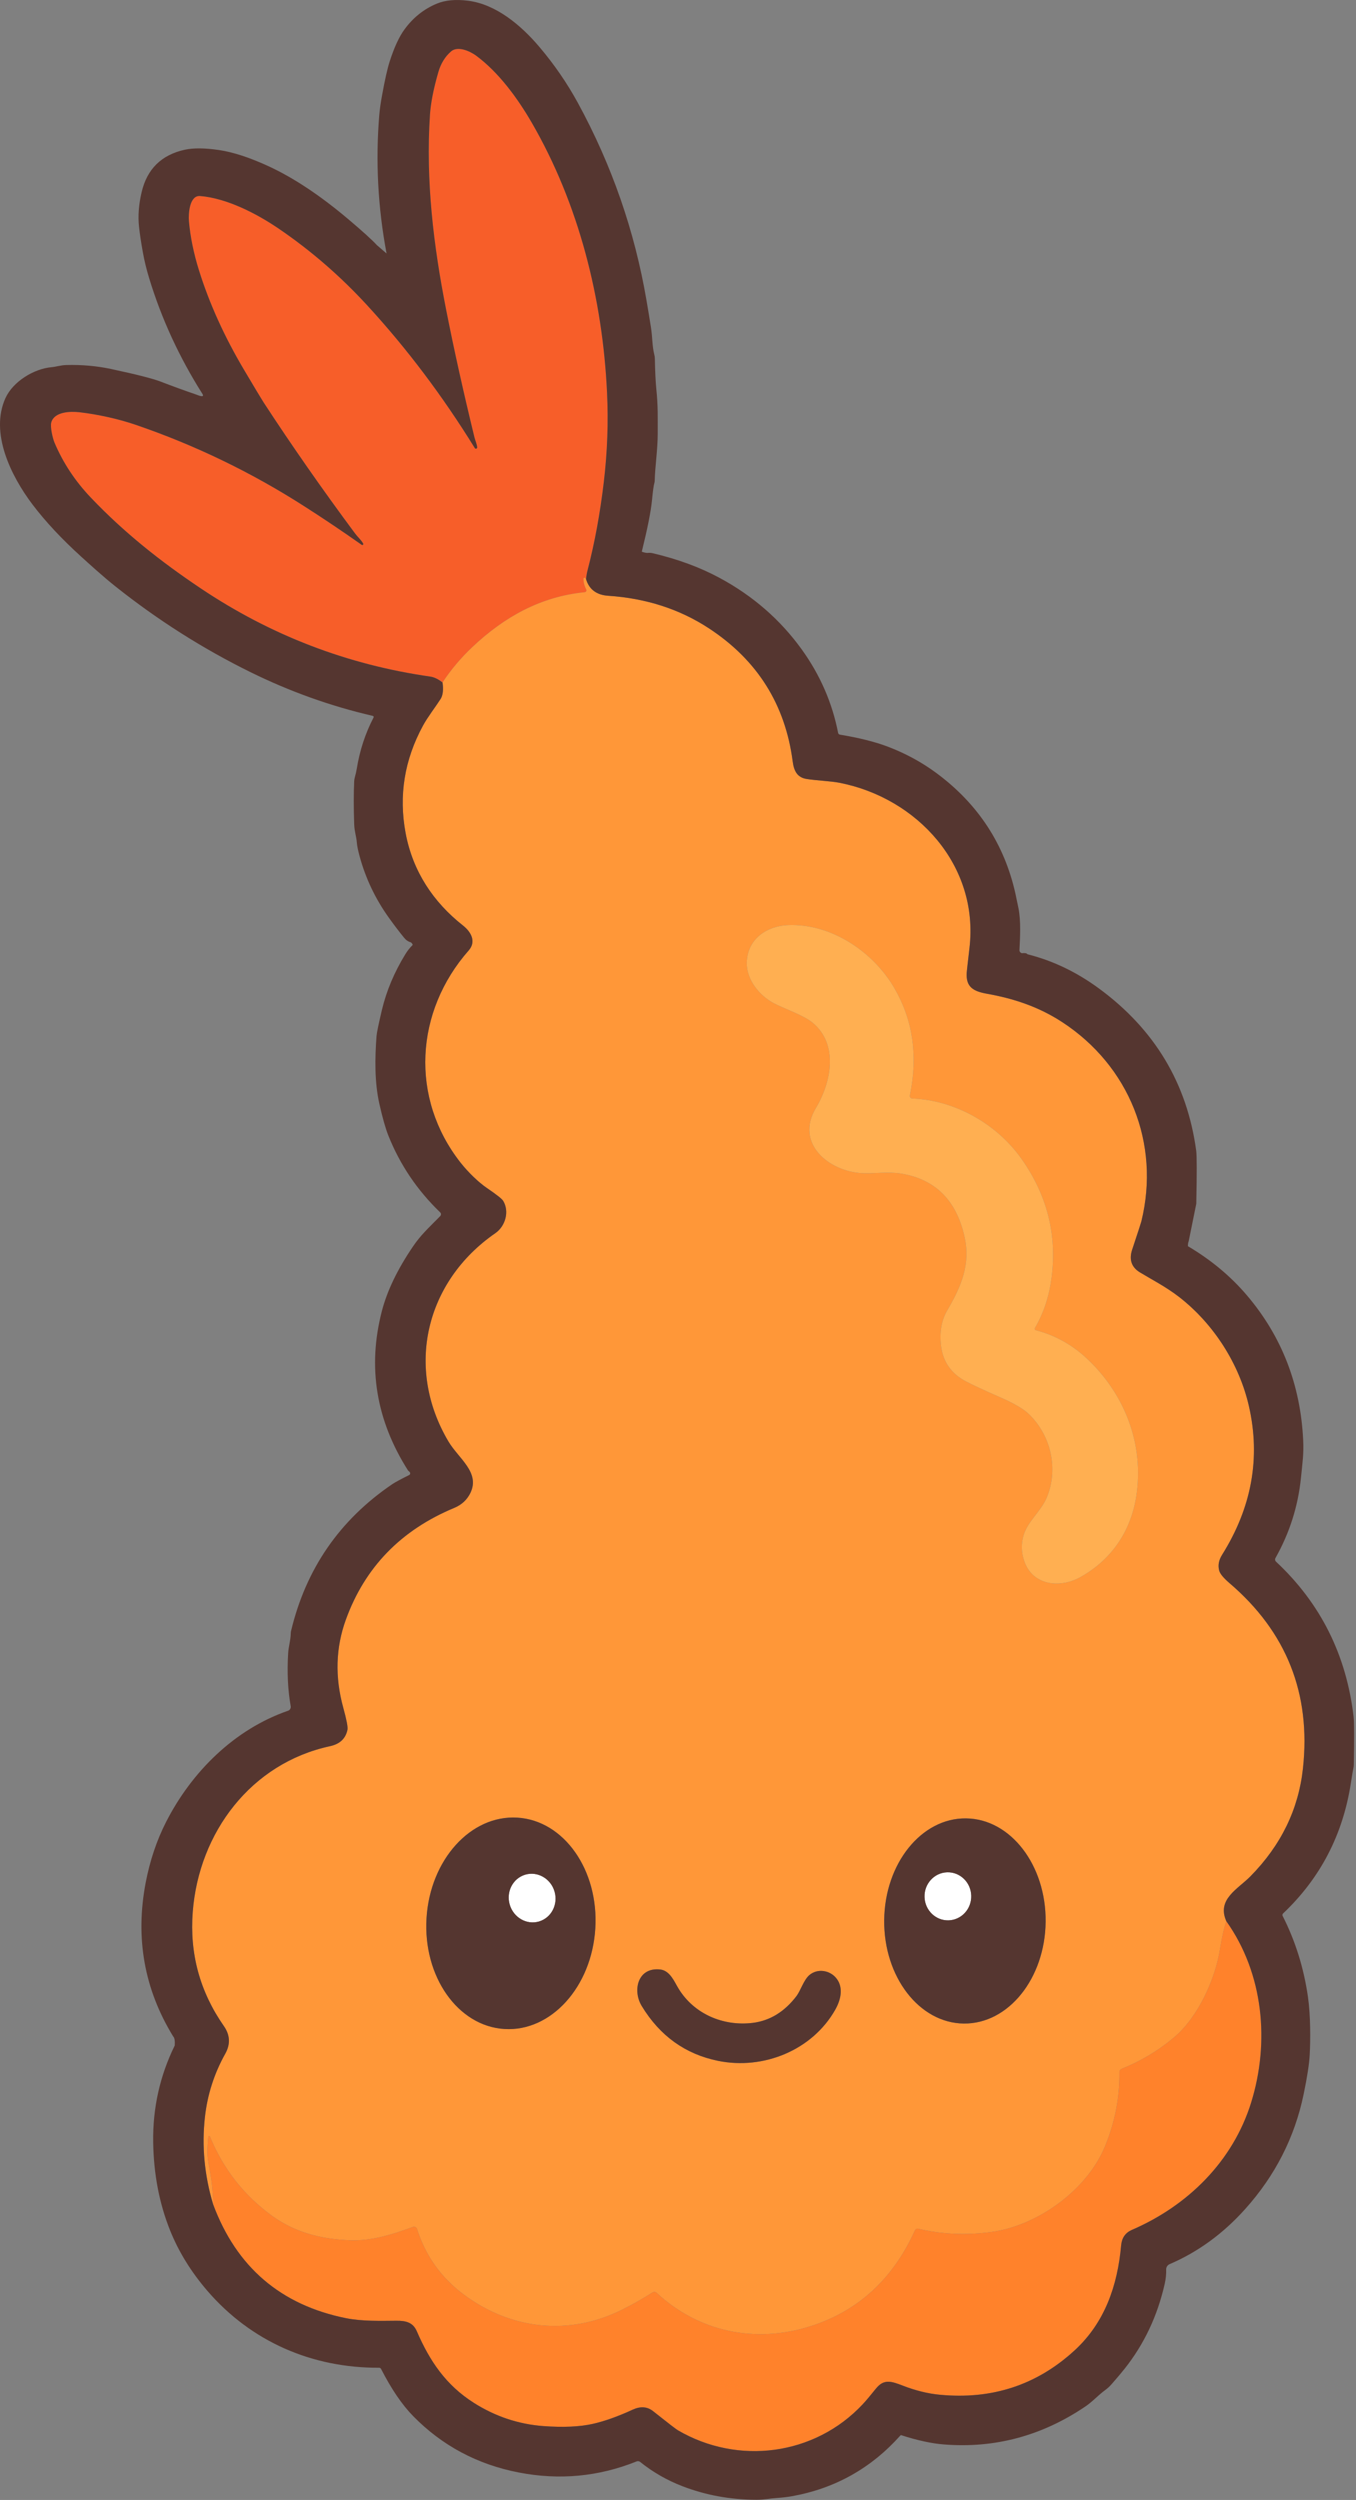 <?xml version="1.0" encoding="UTF-8"?>
<svg xmlns="http://www.w3.org/2000/svg" width="491" height="905" viewBox="0 0 491 905" fill="none">
  <rect x="0" y="0" width="491" height="905" fill="#808080" stroke="none"/>
  <g clip-path="url(#clip0_3_722)">
    <path d="M212.21 209.65L211.97 209.3C211.86 209.12 211.63 209.07 211.46 209.19C211.35 209.26 211.28 209.38 211.28 209.51C211.28 210.82 211.61 212.12 212.28 213.39C212.46 213.72 212.33 214.13 211.99 214.31C211.91 214.35 211.83 214.38 211.74 214.39C195.85 215.95 182.62 223.29 170.98 234.3C166.83 238.23 163.25 242.49 160.24 247.06C158.65 245.83 157.19 245.13 155.87 244.94C125.77 240.65 98.01 229.99 72.6 212.94C57.97 203.13 44.91 192.76 32.91 180.16C27.2 174.17 22.8 167.51 19.71 160.18C19.11 158.77 18.09 154.52 18.57 152.88C19.7 149.01 25.5 148.85 28.76 149.23C35.43 150 42.98 151.66 49.28 153.83C70.64 161.16 90.87 170.92 109.96 183.13C116.95 187.59 123.95 192.29 130.98 197.24C131.14 197.35 131.37 197.31 131.48 197.15C131.56 197.04 131.57 196.89 131.5 196.77C130.77 195.47 129.53 194.41 128.55 193.1C116.69 177.13 105.65 161.31 95.42 145.63C94.81 144.7 92.47 140.8 88.38 133.91C81.23 121.86 75.78 109.82 72.03 97.81C70.13 91.72 68.92 85.83 68.41 80.13C68.18 77.56 68.54 70.63 72.48 70.96C82.23 71.78 92.95 77.35 100.85 82.72C112.57 90.69 123.33 100.02 133.12 110.7C147.38 126.23 160.31 143.4 171.92 162.2C172.04 162.42 172.32 162.5 172.55 162.38C172.71 162.29 172.8 162.12 172.78 161.94C172.73 160.87 172.08 159.48 171.8 158.35C167.79 141.88 164.38 126.52 161.57 112.26C156.97 88.98 154.11 65.41 155.68 41.59C155.96 37.29 156.98 32.11 158.73 26.06C159.62 23 161.14 20.52 163.3 18.63C165.7 16.52 170.14 18.47 172.42 20.16C180.51 26.14 187.35 35.43 192.55 44.41C209.6 73.85 218.21 108.13 219.81 142.14C220.32 152.85 219.93 163.63 218.64 174.47C217.31 185.76 215.36 196.38 212.79 206.31C212.52 207.32 212.33 208.44 212.21 209.65Z" fill="#F75E29"></path>
    <path d="M212.21 209.65C213.32 213.38 216 215.39 220.23 215.67C233.94 216.59 246.08 220.51 256.65 227.43C274.23 238.94 284.36 255.04 287.04 275.72C287.49 279.17 288.73 281.46 292.06 281.99C295.71 282.57 300.68 282.73 304.02 283.38C332.16 288.9 354.55 313.34 351.04 343.19C350.4 348.65 350.07 351.61 350.04 352.07C349.69 357.33 352.41 358.86 357.45 359.76C367.18 361.49 376.19 364.51 384.59 369.99C408.93 385.87 420.17 413.96 413.29 442.11C413.14 442.7 412.04 446.1 409.97 452.31C408.76 455.96 409.68 458.72 412.73 460.59C416.58 462.93 422.27 465.86 427.04 469.58C439.43 479.24 448.74 493.68 452.24 509.1C456.49 527.78 453.25 545.69 442.52 562.83C441.3 564.78 440.95 566.69 441.47 568.58C441.79 569.74 443.02 571.23 445.15 573.06C465.86 590.74 474.74 613.12 471.79 640.2C470.18 655.01 463.83 668.03 452.74 679.27C448.17 683.9 440.51 687.55 444.05 695.49C443.27 697.58 442.48 701.07 441.68 705.97C439.99 716.31 433.94 730.15 425.03 737.61C419.32 742.4 413.02 746.16 406.13 748.91C405.65 749.1 405.33 749.57 405.34 750.09C405.45 759.35 403.68 768.37 400.04 777.14C393.51 792.85 375.76 805.64 359.14 807.96C349.99 809.24 341.11 808.86 332.49 806.81C332.01 806.69 331.51 806.94 331.3 807.4C323.31 825.03 310.71 836.59 293.5 842.09C273.46 848.49 253.02 844.16 237.78 830.02C237.37 829.64 236.75 829.58 236.27 829.88C232.58 832.21 228.92 834.28 225.27 836.1C206.15 845.66 185.23 843.41 168.08 830.74C159.8 824.62 154.11 816.68 151.02 806.91C150.82 806.29 150.16 805.94 149.54 806.14C149.52 806.14 149.5 806.15 149.48 806.16C142.04 808.93 134.4 811.31 126.56 810.98C116.32 810.56 106.82 808.18 98.46 802.1C88.29 794.69 80.82 785.14 76.04 773.46C75.98 773.29 75.8 773.21 75.63 773.27C75.51 773.31 75.43 773.42 75.42 773.55C75.2 775.61 75.09 777.64 75.1 779.63C75.1 780.62 75.38 782.62 75.95 785.62C76.73 789.71 77.14 793.84 77.18 798C74.01 787.43 73.02 776.86 74.21 766.31C75.12 758.22 77.57 750.6 81.58 743.43C83.49 740.01 83.32 736.69 81.07 733.46C72.38 721.01 68.62 707.22 69.79 692.11C72.02 663.35 90.91 638.29 119.49 632.13C123.04 631.36 125.15 629.39 125.81 626.2C126.01 625.24 125.5 622.57 124.29 618.18C121.24 607.09 121.55 596.48 125.23 586.33C132.1 567.38 145.18 553.89 164.47 545.87C167.17 544.74 169.12 542.94 170.33 540.45C173.94 533.01 166.03 527.99 162.36 521.8C146.63 495.22 154.01 463.95 179.35 446.42C182.98 443.92 184.54 438.6 182.19 434.7C181.75 433.98 179.78 432.43 176.27 430.04C173.29 428.01 169.53 424.38 166.82 420.95C148.33 397.49 150.29 366.13 169.71 344.07C172.46 340.94 170.73 337.47 167.61 335.01C156.95 326.6 149.5 315.53 146.88 301.63C144.33 288.06 146.42 275.08 153.17 262.67C154.84 259.6 157.48 256.22 159.52 253.07C160.37 251.75 160.61 249.75 160.24 247.06C163.25 242.49 166.83 238.23 170.98 234.3C182.62 223.29 195.85 215.95 211.74 214.39C212.12 214.35 212.39 214.01 212.36 213.64C212.36 213.55 212.33 213.47 212.28 213.39C211.61 212.12 211.28 210.82 211.28 209.51C211.28 209.3 211.45 209.13 211.65 209.13C211.78 209.13 211.9 209.19 211.97 209.3L212.21 209.65ZM374.73 480.75C377.88 475.36 379.9 469.26 380.78 462.43C382.77 446.93 379.14 432.64 369.91 419.56C361.04 407 346.04 398.3 330.3 397.66C329.8 397.64 329.41 397.23 329.43 396.72C329.43 396.67 329.43 396.61 329.45 396.56C332.45 382.26 330.58 369.3 323.83 357.69C316.16 344.48 300.91 334.26 285.35 334.89C277.66 335.2 270.58 339.95 270.41 348.47C270.28 354.59 274.89 360.3 280.02 363.07C283.83 365.14 290.84 367.38 294.31 370.27C303.55 377.97 301.17 391.53 295.45 401.08C287.74 413.96 300.16 424.03 312.08 424.69C316.17 424.92 321.66 424.07 326.31 424.84C338.74 426.91 346.4 434.6 349.3 447.91C351.42 457.63 348.15 465.57 343.03 474.31C340.89 477.96 340.14 482.3 340.77 487.33C341.49 493.04 344.48 497.28 349.74 500.05C352.31 501.4 356.42 503.32 362.09 505.79C367.17 508 370.68 510.06 372.63 511.97C380.59 519.74 383.31 531.76 379.06 542.05C376.98 547.09 372.16 550.66 370.64 555.77C369.74 558.8 369.8 561.86 370.83 564.97C373.81 574.01 383.78 575.04 391.15 570.94C402.27 564.76 409.38 554.58 411.41 541.79C414.38 522.99 407.35 504.72 393.53 491.79C388.16 486.77 382.01 483.36 375.07 481.55C374.78 481.47 374.6 481.18 374.67 480.89C374.68 480.84 374.7 480.8 374.73 480.75ZM187.34 657.99C170.46 656.96 155.73 673.25 154.44 694.38C153.15 715.51 165.78 733.48 182.66 734.51C199.54 735.54 214.27 719.25 215.56 698.12C216.85 676.99 204.22 659.02 187.34 657.99ZM349.78 658.26C333.64 658.09 320.38 674.58 320.16 695.09C319.95 715.6 332.86 732.37 349 732.53C365.14 732.7 378.4 716.21 378.62 695.7C378.83 675.19 365.92 658.43 349.78 658.26ZM239.1 712.97C230.97 712.02 228.91 720.49 232.37 726.19C238.94 737.01 248.16 743.63 260.03 746.04C276.42 749.37 294.09 742.23 302.43 727.54C304.38 724.11 305.49 719.69 302.99 716.34C300.7 713.26 296.09 712.39 293.03 715.02C291.07 716.7 289.8 720.73 288.46 722.51C284.09 728.28 278.76 731.54 272.47 732.3C262.07 733.54 251.47 729.25 245.73 719.94C244.25 717.55 242.67 713.39 239.1 712.97Z" fill="#FF9738"></path>
    <path d="M374.73 480.75C374.58 481.01 374.67 481.34 374.93 481.49C374.97 481.52 375.02 481.53 375.07 481.55C382.01 483.36 388.16 486.77 393.53 491.79C407.35 504.72 414.38 522.99 411.41 541.79C409.38 554.58 402.27 564.76 391.15 570.94C383.78 575.04 373.81 574.01 370.83 564.97C369.8 561.86 369.74 558.8 370.64 555.77C372.16 550.66 376.98 547.09 379.06 542.05C383.31 531.76 380.59 519.74 372.63 511.97C370.68 510.06 367.17 508 362.09 505.79C356.42 503.32 352.31 501.4 349.74 500.05C344.48 497.28 341.49 493.04 340.77 487.33C340.14 482.3 340.89 477.96 343.03 474.31C348.15 465.57 351.42 457.63 349.3 447.91C346.4 434.6 338.74 426.91 326.31 424.84C321.66 424.07 316.17 424.92 312.08 424.69C300.16 424.03 287.74 413.96 295.45 401.08C301.17 391.53 303.55 377.97 294.31 370.27C290.84 367.38 283.83 365.14 280.02 363.07C274.89 360.3 270.28 354.59 270.41 348.47C270.58 339.95 277.66 335.2 285.35 334.89C300.91 334.26 316.16 344.48 323.83 357.69C330.58 369.3 332.45 382.26 329.45 396.56C329.34 397.05 329.65 397.53 330.14 397.64C330.19 397.65 330.25 397.66 330.3 397.66C346.04 398.3 361.04 407 369.91 419.56C379.14 432.64 382.77 446.93 380.78 462.43C379.9 469.26 377.88 475.36 374.73 480.75Z" fill="#FFAF51"></path>
    <path d="M343.51 695.178C348.18 695.023 351.836 691.005 351.677 686.203C351.518 681.4 347.603 677.633 342.933 677.788C338.263 677.943 334.607 681.961 334.766 686.764C334.926 691.566 338.84 695.333 343.51 695.178Z" fill="white"></path>
    <path d="M195.14 695.591C199.622 694.289 202.152 689.437 200.791 684.754C199.431 680.071 194.695 677.33 190.213 678.632C185.732 679.934 183.202 684.786 184.562 689.469C185.923 694.152 190.659 696.893 195.14 695.591Z" fill="white"></path>
    <path d="M77.18 798C77.14 793.84 76.73 789.71 75.95 785.62C75.38 782.62 75.1 780.62 75.1 779.63C75.1 777.64 75.2 775.61 75.42 773.55C75.43 773.37 75.58 773.24 75.76 773.25C75.89 773.25 76 773.34 76.04 773.46C80.82 785.14 88.29 794.69 98.46 802.1C106.82 808.18 116.32 810.56 126.56 810.98C134.4 811.31 142.04 808.93 149.48 806.16C150.09 805.93 150.77 806.24 151 806.85C151 806.87 151.01 806.89 151.02 806.91C154.11 816.68 159.8 824.62 168.08 830.74C185.23 843.41 206.15 845.66 225.27 836.1C228.92 834.28 232.58 832.21 236.27 829.88C236.75 829.58 237.37 829.64 237.78 830.02C253.02 844.16 273.46 848.49 293.5 842.09C310.71 836.59 323.31 825.03 331.3 807.4C331.51 806.94 332.01 806.69 332.49 806.81C341.11 808.86 349.99 809.24 359.14 807.96C375.76 805.64 393.51 792.85 400.04 777.14C403.68 768.37 405.45 759.35 405.34 750.09C405.34 749.57 405.65 749.1 406.13 748.91C413.02 746.16 419.32 742.4 425.03 737.61C433.94 730.15 439.99 716.31 441.68 705.97C442.48 701.07 443.27 697.58 444.05 695.49C457.55 714.48 459.81 739.32 453.03 761.14C446.43 782.41 430.07 798.51 409.87 807.22C407.5 808.24 406.2 810.11 405.96 812.82C404.64 827.48 400.01 840.8 389.17 850.79C375.54 863.34 359.27 868.72 340.34 866.91C336.01 866.5 331.55 865.41 326.95 863.63C322.66 861.97 320.03 861.1 317.13 864.73C315.12 867.24 313.53 869.13 312.35 870.39C294.92 888.98 267.15 892.49 245.4 879.73C244.78 879.37 241.81 877.08 236.48 872.85C234.39 871.2 231.95 871.01 229.16 872.28C223.69 874.79 218.85 876.51 214.64 877.45C209.89 878.51 203.93 878.78 196.76 878.25C187.78 877.58 179.41 874.79 171.64 869.88C161.44 863.42 155.59 854.69 150.92 843.91C149.54 840.71 146.99 840.08 143.48 840.12C137.82 840.17 131.09 840.36 125.24 839.18C101.64 834.41 85.62 820.68 77.18 798Z" fill="#FF822B"></path>
    <path d="M490.15 621.65C487.58 599.2 478.2 580.42 462.03 565.32C461.67 564.98 461.59 564.45 461.83 564.03C466.94 554.97 470.01 545.32 471.06 535.07C471.65 529.27 472.11 526.24 471.88 521.41C470.92 501.3 464.15 483.83 451.57 469C445.68 462.05 438.53 456.09 430.14 451.13C430.13 450.38 430.22 449.8 430.41 449.37L433.14 435.9C433.15 435.83 433.16 435.75 433.17 435.68C433.39 424.74 433.38 418.37 433.14 416.57C429.85 392.22 418.11 372.65 397.94 357.84C389.83 351.88 381.2 347.75 372.05 345.45C371.76 345.06 371.09 344.93 370.02 345.07C369.75 344.99 369.53 344.85 369.36 344.64C369.2 344.45 369.13 344.2 369.14 343.89C369.35 339.56 369.73 333.5 368.77 328.72C368.32 326.51 367.96 324.78 367.69 323.53C363.69 305.6 354.18 291.06 339.15 279.91C333.77 275.92 327.84 272.7 321.35 270.25C316.78 268.52 311.03 267.09 304.12 265.94C303.8 265.89 303.54 265.64 303.48 265.32C301.36 254.45 296.99 244.4 290.36 235.17C282.58 224.35 272.61 215.67 260.45 209.14C253.36 205.33 245.33 202.38 236.35 200.27C235.74 200.12 235.1 200.09 234.44 200.17C233.8 200.15 233.12 200 232.39 199.71C234.47 191.28 235.7 185.08 236.08 181.13C236.41 177.68 236.7 175.6 236.93 174.91C237.01 174.66 237.05 174.4 237.06 174.13C237.17 169.04 238.17 162.68 238.16 156.86C238.14 150.69 238.31 147.38 237.65 140.81C237.38 138.16 237.21 134.51 237.12 129.88C237.12 129.36 237.04 128.84 236.91 128.34C236.13 125.26 236.28 122.14 235.7 118.46C235.26 115.68 234.72 112.41 234.08 108.66C229.79 83.55 221.52 59.76 209.27 37.29C205.34 30.08 200.66 23.28 195.21 16.87C188.48 8.95 179.5 1.52 169.47 0.26C164.98 -0.3 161.22 0.05 158.19 1.31C153.5 3.25 149.58 6.37 146.44 10.68C144.53 13.29 142.76 17.12 141.13 22.16C140.28 24.8 139.34 28.94 138.33 34.58C137.89 37.01 137.53 39.27 137.34 41.54C135.95 58.26 136.82 75 139.97 91.76L136.52 88.79C134.71 86.82 131.21 83.65 126.03 79.28C115.9 70.73 106.3 64.36 97.25 60.18C90.42 57.03 84.43 55.07 79.26 54.31C74.17 53.56 70.08 53.52 66.98 54.19C58.49 56.03 53.25 61.16 51.28 69.58C50.23 74.05 49.92 78.21 50.34 82.07C50.62 84.7 51.09 87.83 51.75 91.46C52.29 94.45 53.04 97.52 54 100.68C58.45 115.33 64.9 129.33 73.35 142.68C73.88 143.62 73.12 143.67 71.07 142.84C66.78 141.37 62.49 139.81 58.21 138.16C55.37 137.06 49.37 135.53 40.22 133.58C35.02 132.47 29.62 131.99 24.03 132.14C21.99 132.19 20.22 132.79 18.72 132.92C12.25 133.48 4.69 138.13 1.97 144.13C-3.72 156.68 3.94 172.27 11.74 182.59C16.38 188.72 22.24 195.01 29.32 201.44C32.27 204.12 37.48 208.86 41.73 212.23C57.06 224.43 73.39 234.8 90.74 243.34C105.01 250.36 119.75 255.63 134.98 259.15C135.01 259.15 135.05 259.17 135.08 259.19C135.29 259.3 135.37 259.55 135.26 259.75C132.28 265.48 130.25 271.67 129.18 278.31C129.04 279.18 128.8 280.25 128.45 281.52C128.34 281.93 128.27 282.36 128.25 282.79C128.04 287.26 128.04 292.47 128.25 298.4C128.35 301.15 129.05 302.78 129.21 305.02C129.29 306.15 129.62 307.78 130.2 309.93C132.39 317.99 135.93 325.42 140.81 332.23C142.68 334.84 144.52 337.26 146.32 339.47C147.01 340.33 147.83 340.88 148.76 341.13C149.1 341.36 149.33 341.67 149.44 342.06C148.41 343.08 147.53 344.19 146.79 345.4C142.76 351.97 139.93 358.7 138.29 365.6C137.08 370.71 136.43 373.86 136.34 375.07C135.75 382.97 135.59 391.71 137.37 399.62C138.52 404.69 139.59 408.49 140.59 411C144.8 421.59 151.07 430.89 159.4 438.9C159.77 439.26 159.77 439.85 159.41 440.22C154.87 444.84 152.4 447.02 149.51 451.27C143.92 459.5 140.18 467.27 138.28 474.59C133.01 494.91 136.18 514.18 147.79 532.39C148.62 532.98 148.75 533.5 148.2 533.95C145.09 535.49 143.02 536.61 141.99 537.31C122.95 550.26 110.75 567.97 105.38 590.46C105.32 590.72 105.29 590.98 105.28 591.25C105.24 593.83 104.5 595.93 104.34 598.45C103.92 605.46 104.23 611.86 105.26 617.65C105.39 618.36 104.98 619.06 104.29 619.3C84.89 626.02 69.42 641.38 60.15 659.53C56.74 666.22 54.27 673.57 52.74 681.59C48.93 701.59 52.24 720.11 62.68 737.16C63.19 737.64 63.39 738.75 63.27 740.48C57.87 751.5 55.27 763.2 55.47 775.57C55.65 787.06 57.68 797.64 61.55 807.33C64.67 815.12 69.19 822.45 75.12 829.33C90.94 847.67 112.99 857.26 137.28 857.13C137.57 857.13 137.84 857.3 137.98 857.56C141.71 864.85 145.59 870.56 149.63 874.67C160.1 885.34 172.82 892.13 187.77 895.04C202.52 897.91 216.77 896.57 230.52 891.04C230.95 890.87 231.43 890.94 231.78 891.22C236.37 894.91 241.46 897.84 247.05 900C255.46 903.25 264.41 904.9 273.89 904.93C276.66 904.93 278.88 904.45 281.22 904.29C283.21 904.16 285.04 903.94 286.7 903.65C302.29 900.87 315.39 893.55 325.99 881.69C326.07 881.63 326.15 881.57 326.22 881.51C332.11 883.42 337.29 884.55 341.78 884.9C360.2 886.37 377.27 881.8 392.99 871.17C395.67 869.36 397.63 867.08 400.14 865.25C401 864.63 401.78 863.91 402.48 863.11C404.37 860.96 405.94 859.1 407.2 857.52C414.27 848.62 419.12 838.37 421.73 826.78C422.14 824.93 422.32 823.22 422.26 821.63C422.22 820.77 422.72 819.97 423.52 819.63C433.78 815.23 442.9 808.58 450.87 799.69C461.75 787.56 468.8 773.73 472.03 758.18C473.33 751.91 474.07 747.13 474.24 743.82C474.53 738.51 474.57 729.62 473.6 722.86C472.1 712.41 469.05 702.65 464.44 693.58C464.29 693.28 464.35 692.92 464.59 692.69C478.07 679.91 486.25 664.2 489.13 645.55C489.6 642.54 489.9 640.76 490.03 640.21C490.14 639.76 490.19 639.31 490.2 638.84C490.38 629.29 490.36 623.56 490.14 621.65H490.15ZM149.59 532.63C149.57 532.64 149.55 532.64 149.53 532.65C149.55 532.65 149.57 532.64 149.59 532.63ZM149.47 532.68C149.47 532.68 149.38 532.66 149.35 532.62C149.38 532.66 149.43 532.68 149.47 532.68ZM71.34 144.12C71.4 144.06 71.43 143.98 71.44 143.9C71.44 143.98 71.4 144.06 71.34 144.12ZM371.75 346.4C371.75 346.4 371.76 346.46 371.78 346.49C371.77 346.46 371.76 346.43 371.75 346.4ZM371.82 346.56C371.82 346.56 371.85 346.61 371.88 346.63C371.86 346.61 371.84 346.58 371.82 346.56ZM452.74 679.27C448.17 683.9 440.51 687.55 444.05 695.49C457.55 714.48 459.81 739.32 453.03 761.14C446.43 782.41 430.07 798.51 409.87 807.22C407.5 808.24 406.2 810.11 405.96 812.82C404.64 827.48 400.01 840.8 389.17 850.79C375.54 863.34 359.27 868.72 340.34 866.91C336.01 866.5 331.55 865.41 326.95 863.63C322.66 861.97 320.03 861.1 317.13 864.73C315.12 867.24 313.53 869.13 312.35 870.39C294.92 888.98 267.15 892.49 245.4 879.73C244.78 879.37 241.81 877.08 236.48 872.85C234.39 871.2 231.95 871.01 229.16 872.28C223.69 874.79 218.85 876.51 214.64 877.45C209.89 878.51 203.93 878.78 196.76 878.25C187.78 877.58 179.41 874.79 171.64 869.88C161.44 863.42 155.59 854.69 150.92 843.91C149.54 840.71 146.99 840.08 143.48 840.12C137.82 840.17 131.09 840.36 125.24 839.18C101.64 834.41 85.62 820.68 77.18 798C74.01 787.43 73.02 776.86 74.21 766.31C75.12 758.22 77.57 750.6 81.58 743.43C83.49 740.01 83.32 736.69 81.07 733.46C72.38 721.01 68.62 707.22 69.79 692.11C72.02 663.35 90.91 638.29 119.49 632.13C123.04 631.36 125.15 629.39 125.81 626.2C126.01 625.24 125.5 622.57 124.29 618.18C121.24 607.09 121.55 596.48 125.23 586.33C132.1 567.38 145.18 553.89 164.47 545.87C167.17 544.74 169.12 542.94 170.33 540.45C173.94 533.01 166.03 527.99 162.36 521.8C146.63 495.22 154.01 463.95 179.35 446.42C182.98 443.92 184.54 438.6 182.19 434.7C181.75 433.98 179.78 432.43 176.27 430.04C173.29 428.01 169.53 424.38 166.82 420.95C148.33 397.49 150.29 366.13 169.71 344.07C172.46 340.94 170.73 337.47 167.61 335.01C156.95 326.6 149.5 315.53 146.88 301.63C144.33 288.06 146.42 275.08 153.17 262.67C154.84 259.6 157.48 256.22 159.52 253.07C160.37 251.75 160.61 249.75 160.24 247.06C158.65 245.83 157.19 245.13 155.87 244.94C125.77 240.65 98.01 229.99 72.6 212.94C57.97 203.13 44.91 192.76 32.91 180.16C27.2 174.17 22.8 167.51 19.71 160.18C19.11 158.77 18.09 154.52 18.57 152.88C19.7 149.01 25.5 148.85 28.76 149.23C35.43 150 42.98 151.66 49.28 153.83C70.64 161.16 90.87 170.92 109.96 183.13C116.95 187.59 123.95 192.29 130.98 197.24C131.09 197.32 131.24 197.33 131.36 197.26C131.53 197.16 131.6 196.94 131.5 196.77C130.77 195.47 129.53 194.41 128.55 193.1C116.69 177.13 105.65 161.31 95.42 145.63C94.81 144.7 92.47 140.8 88.38 133.91C81.23 121.86 75.78 109.82 72.03 97.81C70.13 91.72 68.92 85.83 68.41 80.13C68.18 77.56 68.54 70.63 72.48 70.96C82.23 71.78 92.95 77.35 100.85 82.72C112.57 90.69 123.33 100.02 133.12 110.7C147.38 126.23 160.31 143.4 171.92 162.2C172.01 162.36 172.18 162.45 172.36 162.43C172.61 162.41 172.8 162.19 172.78 161.94C172.73 160.87 172.08 159.48 171.8 158.35C167.79 141.88 164.38 126.52 161.57 112.26C156.97 88.98 154.11 65.41 155.68 41.59C155.96 37.29 156.98 32.11 158.73 26.06C159.62 23 161.14 20.52 163.3 18.63C165.7 16.52 170.14 18.47 172.42 20.16C180.51 26.14 187.35 35.43 192.55 44.41C209.6 73.85 218.21 108.13 219.81 142.14C220.32 152.85 219.93 163.63 218.64 174.47C217.31 185.76 215.36 196.38 212.79 206.31C212.52 207.32 212.33 208.44 212.21 209.65C213.32 213.38 216 215.39 220.23 215.67C233.94 216.59 246.08 220.51 256.65 227.43C274.23 238.94 284.36 255.04 287.04 275.72C287.49 279.17 288.73 281.46 292.06 281.99C295.71 282.57 300.68 282.73 304.02 283.38C332.16 288.9 354.55 313.34 351.04 343.19C350.4 348.65 350.07 351.61 350.04 352.07C349.69 357.33 352.41 358.86 357.45 359.76C367.18 361.49 376.19 364.51 384.59 369.99C408.93 385.87 420.17 413.96 413.29 442.11C413.14 442.7 412.04 446.1 409.97 452.31C408.76 455.96 409.68 458.72 412.73 460.59C416.58 462.93 422.27 465.86 427.04 469.58C439.43 479.24 448.74 493.68 452.24 509.1C456.49 527.78 453.25 545.69 442.52 562.83C441.3 564.78 440.95 566.69 441.47 568.58C441.79 569.74 443.02 571.23 445.15 573.06C465.86 590.74 474.74 613.12 471.79 640.2C470.18 655.01 463.83 668.03 452.74 679.27ZM126.29 192.08C126.29 192.08 126.29 192.04 126.29 192.02C126.29 192.04 126.29 192.06 126.29 192.08ZM126.26 192.22C126.26 192.22 126.26 192.24 126.26 192.25C126.26 192.26 126.24 192.27 126.24 192.28C126.25 192.26 126.26 192.24 126.27 192.22H126.26ZM126.18 192.36C126.18 192.36 126.14 192.4 126.12 192.42C126.14 192.4 126.16 192.38 126.18 192.36ZM126.06 192.45C126.06 192.45 125.97 192.49 125.93 192.49C125.98 192.49 126.02 192.47 126.06 192.45ZM125.87 192.51C125.8 192.51 125.74 192.51 125.68 192.47C125.74 192.5 125.81 192.51 125.87 192.51ZM169.57 154.62C169.57 154.62 169.54 154.66 169.52 154.69C169.54 154.67 169.56 154.65 169.57 154.62ZM169.39 154.83C169.39 154.83 169.38 154.85 169.36 154.86C169.34 154.88 169.31 154.88 169.29 154.89C169.32 154.87 169.36 154.85 169.39 154.83ZM169.17 154.95C169.17 154.95 169.08 154.97 169.04 154.97C169.09 154.97 169.13 154.97 169.17 154.95ZM168.92 154.97C168.85 154.97 168.79 154.94 168.73 154.92C168.79 154.95 168.85 154.97 168.92 154.97ZM372.06 346.75C372.06 346.75 372.02 346.74 372 346.73C371.98 346.73 371.97 346.7 371.95 346.69C371.98 346.71 372.02 346.74 372.06 346.75ZM371.74 346.21C371.74 346.21 371.73 346.27 371.73 346.3C371.73 346.27 371.73 346.24 371.74 346.21ZM71.4 143.68C71.44 143.74 71.45 143.8 71.45 143.87C71.45 143.78 71.42 143.69 71.36 143.62C71.38 143.64 71.39 143.66 71.41 143.68H71.4Z" fill="#553630"></path>
    <path d="M187.34 657.99C170.46 656.96 155.73 673.25 154.44 694.38C153.15 715.51 165.78 733.48 182.66 734.51C199.54 735.54 214.27 719.25 215.56 698.12C216.85 676.99 204.22 659.02 187.34 657.99ZM190.22 678.63C194.7 677.33 199.44 680.07 200.8 684.75C202.16 689.43 199.63 694.28 195.15 695.59C190.67 696.9 185.93 694.15 184.57 689.47C183.21 684.79 185.74 679.94 190.22 678.63ZM201.01 664.61C201.69 665.15 202.36 665.73 203 666.34C202.36 665.73 201.69 665.16 201.01 664.61ZM187.12 659.19C189.86 659.34 192.47 659.98 194.94 661.01C192.48 659.98 189.86 659.34 187.12 659.19C186.62 659.16 186.11 659.15 185.61 659.15C186.11 659.15 186.61 659.15 187.12 659.19ZM199.14 663.27C198.25 662.68 197.32 662.15 196.38 661.67C197.33 662.14 198.25 662.67 199.14 663.27ZM155.82 694.63C156.11 689.51 157.2 684.68 158.92 680.32C157.19 684.67 156.1 689.51 155.82 694.63ZM156.8 707.12C156.59 706.18 156.41 705.22 156.27 704.25C156.42 705.22 156.6 706.18 156.8 707.12ZM159.65 715.65C159.27 714.83 158.92 713.99 158.6 713.13C158.93 713.99 159.27 714.83 159.65 715.65C161.53 719.71 164.02 723.27 166.98 726.11C164.02 723.27 161.53 719.72 159.65 715.65ZM182.97 733.35C176.96 733.01 171.51 730.4 167.09 726.2C171.51 730.4 176.97 733.02 182.97 733.35C183.47 733.38 183.98 733.39 184.48 733.39C183.98 733.39 183.48 733.39 182.97 733.35ZM202.03 725.92C202.77 725.23 203.47 724.5 204.16 723.73C203.48 724.5 202.77 725.23 202.03 725.92ZM205.28 722.41C206.3 721.15 207.25 719.79 208.12 718.36C207.25 719.8 206.3 721.15 205.28 722.41Z" fill="#553630"></path>
    <path d="M349.78 658.26C333.64 658.09 320.38 674.58 320.16 695.09C319.95 715.6 332.86 732.37 349 732.53C365.14 732.7 378.4 716.21 378.62 695.7C378.83 675.19 365.92 658.42 349.78 658.26ZM372.57 674.69C370.9 671.63 368.88 668.91 366.57 666.64C368.88 668.9 370.91 671.62 372.57 674.69ZM349.76 659.29C351.34 659.31 352.88 659.5 354.38 659.83C352.88 659.5 351.33 659.31 349.76 659.29ZM334.77 686.76C334.61 681.96 338.27 677.94 342.94 677.78C347.61 677.63 351.52 681.39 351.68 686.19C351.84 690.99 348.18 695.01 343.51 695.17C338.84 695.32 334.93 691.56 334.77 686.76ZM355.09 730.74C355.71 730.57 356.33 730.38 356.94 730.16C356.33 730.38 355.71 730.58 355.09 730.74ZM357.96 729.76C359.25 729.22 360.5 728.57 361.71 727.81C360.51 728.57 359.25 729.22 357.96 729.76ZM377.59 695.7C377.57 697.66 377.42 699.59 377.17 701.46C377.43 699.58 377.57 697.66 377.59 695.7ZM371.43 717.78C371.7 717.35 371.96 716.9 372.21 716.46C371.96 716.91 371.69 717.35 371.43 717.78ZM372.93 715.14C373.41 714.2 373.86 713.24 374.27 712.25C373.86 713.24 373.41 714.21 372.93 715.14ZM375.58 708.63C376.01 707.26 376.37 705.84 376.67 704.39C376.37 705.84 376.01 707.25 375.58 708.63ZM374.75 679.44C374.92 679.88 375.08 680.33 375.24 680.79C375.08 680.34 374.92 679.89 374.75 679.44Z" fill="#553630"></path>
    <path d="M293.03 715.02C291.07 716.7 289.8 720.73 288.46 722.51C284.09 728.28 278.76 731.54 272.47 732.3C262.07 733.54 251.47 729.25 245.73 719.94C244.25 717.55 242.67 713.39 239.1 712.97C230.97 712.02 228.91 720.49 232.37 726.19C238.94 737.01 248.16 743.63 260.03 746.04C276.42 749.37 294.09 742.23 302.43 727.54C304.38 724.11 305.49 719.69 302.99 716.34C300.7 713.26 296.09 712.39 293.03 715.02Z" fill="#553630"></path>
  </g>
  <defs>
    <clipPath id="clip0_3_722">
      <rect width="490.33" height="904.93" fill="white"></rect>
    </clipPath>
  </defs>
</svg>